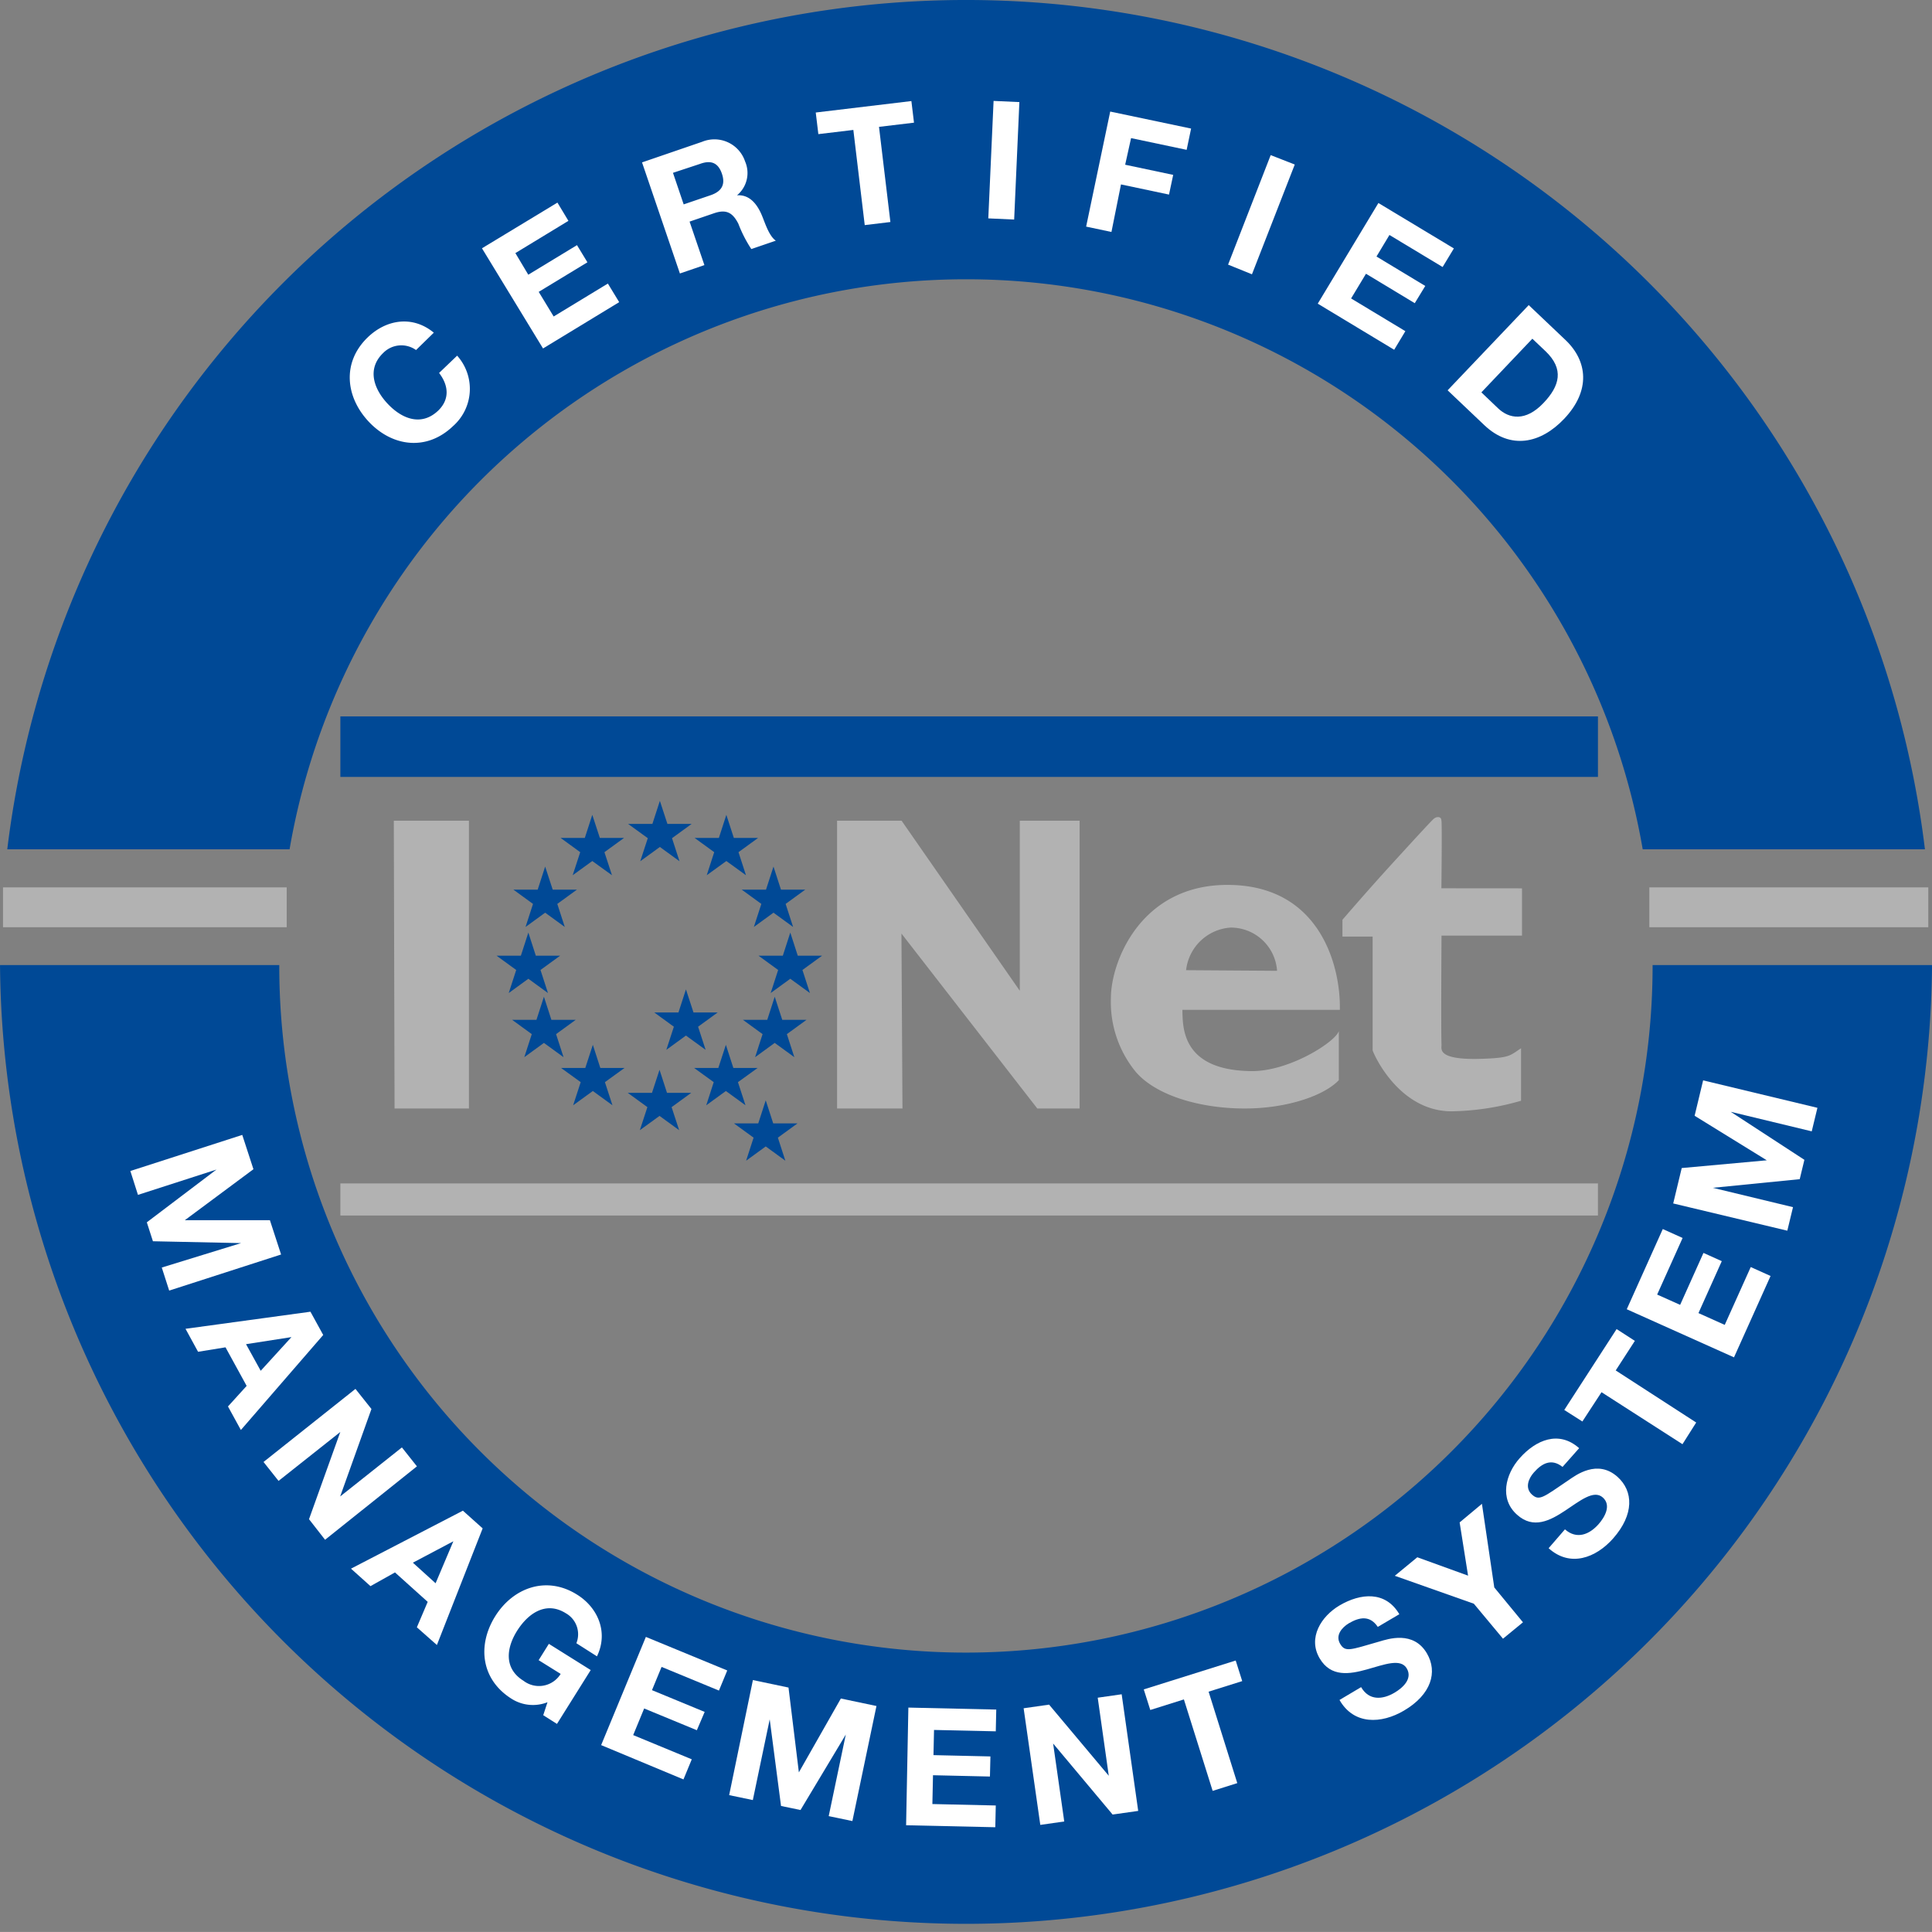 <svg id="Ebene_1" data-name="Ebene 1" xmlns="http://www.w3.org/2000/svg" viewBox="0 0 281.6 281.59"><rect x="0" y="0" width="281.6" height="281.59" fill="#808080" stroke="none"/><defs><style>.cls-1,.cls-4{fill:#004996;}.cls-2,.cls-3{fill:#b2b2b2;}.cls-3{fill-rule:evenodd;}.cls-4{stroke:#004996;stroke-miterlimit:3.86;stroke-width:0.25px;}.cls-5{fill:#fff;}</style></defs><title>IQNet_gm_al</title><polygon class="cls-1" points="49.61 104.42 232.91 104.42 232.91 113.24 49.61 113.24 49.61 104.42 49.61 104.42"/><polygon class="cls-2" points="49.61 172.49 232.91 172.49 232.91 177.17 49.61 177.17 49.61 172.49 49.61 172.49"/><polygon class="cls-2" points="0.44 129.34 41.79 129.34 41.79 135.15 0.44 135.15 0.44 129.34 0.44 129.34"/><polygon class="cls-2" points="240.4 129.34 281.06 129.34 281.06 135.15 240.4 135.15 240.4 129.34 240.4 129.34"/><polygon class="cls-2" points="57.51 161.57 57.4 119.62 68.35 119.62 68.35 161.57 57.51 161.57 57.51 161.57"/><polygon class="cls-2" points="122.01 161.57 122.01 119.62 131.41 119.62 148.64 144.41 148.64 119.62 157.36 119.62 157.36 161.57 151.19 161.57 131.39 136.07 131.54 161.57 122.01 161.57 122.01 161.57"/><path class="cls-3" d="M210.14,166.12v7.13c-2.1,2.22-7.45,4.13-13.72,4.13s-12.8-1.78-15.87-5.33a16.06,16.06,0,0,1-3.63-10.78c0-5.18,4.25-16.4,16.84-16.48,13.65-.09,16.67,11.87,16.53,18.21H187.34c.07,2.45-.21,8.87,10.17,8.93,5.49,0,12.1-4.25,12.62-5.81Zm-9-8.81a6.76,6.76,0,0,0-6.78-6.3,7,7,0,0,0-6.48,6.21l13.26.09Z" transform="translate(-15 -15.81)"/><path class="cls-2" d="M236.84,145.29l0,6.89H225.11s-.09,13.39,0,15.94c0,.63-.65,2.3,6.32,2,3.63-.14,3.68-.47,5.27-1.52l0,7.65a38.18,38.18,0,0,1-10.19,1.54c-7.79-.05-11.44-8.67-11.44-8.9V152.32h-4.4l0-2.45s3.64-4.24,7.36-8.31c2.35-2.57,5.87-6.42,5.95-6.4.27-.29,1.11-.48,1.11.27.12,0,0,9.85,0,9.85Z" transform="translate(-15 -15.81)"/><polygon class="cls-1" points="82.14 154.09 79.28 152.01 76.42 154.09 77.51 150.73 74.65 148.65 78.19 148.65 79.28 145.28 80.37 148.65 83.91 148.65 81.05 150.73 82.14 154.09 82.14 154.09"/><polygon class="cls-1" points="79.87 144.74 77.01 142.66 74.15 144.74 75.24 141.38 72.38 139.3 75.92 139.3 77.01 135.93 78.1 139.3 81.64 139.3 78.78 141.38 79.87 144.74 79.87 144.74"/><polygon class="cls-1" points="82.32 135.11 79.46 133.03 76.6 135.11 77.69 131.75 74.83 129.67 78.37 129.67 79.46 126.31 80.56 129.67 84.09 129.67 81.23 131.75 82.32 135.11 82.32 135.11"/><polygon class="cls-1" points="89.2 127.57 86.33 125.5 83.47 127.57 84.57 124.21 81.71 122.13 85.24 122.13 86.33 118.77 87.43 122.13 90.96 122.13 88.1 124.21 89.2 127.57 89.2 127.57"/><polygon class="cls-1" points="99.04 125.53 96.18 123.45 93.32 125.53 94.42 122.17 91.55 120.09 95.09 120.09 96.18 116.73 97.28 120.09 100.81 120.09 97.95 122.17 99.04 125.53 99.04 125.53"/><polygon class="cls-1" points="89.27 161.1 86.41 159.02 83.54 161.1 84.64 157.73 81.78 155.66 85.31 155.66 86.41 152.29 87.5 155.66 91.03 155.66 88.17 157.73 89.27 161.1 89.27 161.1"/><polygon class="cls-1" points="98.99 164.73 96.13 162.65 93.26 164.73 94.36 161.37 91.5 159.29 95.03 159.29 96.13 155.93 97.22 159.29 100.75 159.29 97.89 161.37 98.99 164.73 98.99 164.73"/><polygon class="cls-1" points="110.06 154.09 112.92 152.01 115.78 154.09 114.69 150.73 117.55 148.65 114.02 148.65 112.92 145.28 111.83 148.65 108.29 148.65 111.15 150.73 110.06 154.09 110.06 154.09"/><polygon class="cls-1" points="112.33 144.74 115.19 142.66 118.05 144.74 116.96 141.38 119.82 139.3 116.28 139.3 115.19 135.93 114.1 139.3 110.56 139.3 113.42 141.38 112.33 144.74 112.33 144.74"/><polygon class="cls-1" points="109.88 135.11 112.74 133.03 115.6 135.11 114.51 131.75 117.37 129.67 113.83 129.67 112.74 126.31 111.65 129.67 108.11 129.67 110.97 131.75 109.88 135.11 109.88 135.11"/><polygon class="cls-1" points="103.01 127.57 105.87 125.5 108.73 127.57 107.64 124.21 110.5 122.13 106.96 122.13 105.87 118.77 104.78 122.13 101.24 122.13 104.1 124.21 103.01 127.57 103.01 127.57"/><polygon class="cls-1" points="102.94 161.1 105.8 159.02 108.66 161.1 107.56 157.73 110.43 155.66 106.89 155.66 105.8 152.29 104.7 155.66 101.17 155.66 104.03 157.73 102.94 161.1 102.94 161.1"/><polygon class="cls-1" points="97.12 153.02 99.98 150.94 102.85 153.02 101.75 149.65 104.61 147.57 101.08 147.57 99.98 144.21 98.89 147.57 95.36 147.57 98.22 149.65 97.12 153.02 97.12 153.02"/><polygon class="cls-1" points="108.75 169.18 111.61 167.1 114.47 169.18 113.38 165.82 116.24 163.74 112.7 163.74 111.61 160.38 110.52 163.74 106.98 163.74 109.84 165.82 108.75 169.18 108.75 169.18"/><path class="cls-4" d="M57.1,139.48a100.19,100.19,0,0,1,197.44,0h40.89a140.66,140.66,0,0,0-279.23,0Z" transform="translate(-15 -15.81)"/><path class="cls-4" d="M256,156.6a100.21,100.21,0,0,1-200.42,0H15.13a140.68,140.68,0,0,0,281.35,0Z" transform="translate(-15 -15.81)"/><path class="cls-5" d="M75.64,66.83a3.7,3.7,0,0,0-4.78.42c-2.44,2.34-1.37,5.3.7,7.47s4.89,3.26,7.33.92C80.56,74,80.4,72,79,70.17l2.63-2.52a7.24,7.24,0,0,1-.6,10.27c-3.83,3.67-8.82,3-12.24-.6s-4-8.69-.17-12.36c2.72-2.61,6.54-3.2,9.61-.66Z" transform="translate(-15 -15.81)"/><path class="cls-5" d="M85.25,52l11-6.66L97.85,48l-7.73,4.7L92,55.85l7.1-4.31,1.52,2.5-7.1,4.31,2.18,3.59,7.9-4.8,1.65,2.71L94.15,66.6Z" transform="translate(-15 -15.81)"/><path class="cls-5" d="M108.58,39.48l8.75-3a4.71,4.71,0,0,1,6.27,2.86,4.22,4.22,0,0,1-1.18,4.94l0,0c1.9-.14,3,1.39,3.66,3,.42,1,1,2.92,2,3.61l-3.57,1.22a19,19,0,0,1-1.89-3.69c-.83-1.62-1.75-2.14-3.54-1.53l-3.57,1.22,2.16,6.34-3.57,1.22Zm6.07,6.12,3.91-1.33c1.59-.54,2.22-1.52,1.66-3.15s-1.63-2-3.22-1.41L113.09,41Z" transform="translate(-15 -15.81)"/><path class="cls-5" d="M139.38,34.75l-5.1.61-.38-3.15,13.94-1.67.38,3.15-5.1.61,1.66,13.87-3.74.45Z" transform="translate(-15 -15.81)"/><path class="cls-5" d="M159.82,30.52l3.76.17-.76,17.12-3.77-.17Z" transform="translate(-15 -15.81)"/><path class="cls-5" d="M176.82,32.07l11.79,2.48-.65,3.1-8.1-1.71L179,39.82l7,1.48-.61,2.87-7-1.48L177,49.62l-3.69-.78Z" transform="translate(-15 -15.81)"/><path class="cls-5" d="M200.21,38.42l3.51,1.37-6.24,16L194,54.38Z" transform="translate(-15 -15.81)"/><path class="cls-5" d="M215.91,45.4l11,6.62-1.64,2.71-7.75-4.67-1.89,3.14,7.11,4.29L221.21,60l-7.11-4.29-2.17,3.6,7.91,4.77-1.63,2.71-11.14-6.72Z" transform="translate(-15 -15.81)"/><path class="cls-5" d="M237.82,60.28l5.36,5.09c3.22,3.06,3.71,7.38-.21,11.5-3.42,3.6-7.81,4.52-11.61.92L226,72.7ZM230.92,73l2.43,2.32c1.58,1.51,4,2,6.63-.78,2.38-2.5,3-4.93.32-7.51l-1.95-1.85Z" transform="translate(-15 -15.81)"/><path class="cls-5" d="M50.31,181.23l1.63,5-10,7.43v0H54.34l1.63,5-16.31,5.26-1.08-3.36L50.14,197v0l-12.85-.27-.89-2.76,10.15-7.69,0,0-11.44,3.69L34,186.49Z" transform="translate(-15 -15.81)"/><path class="cls-5" d="M60.25,207l1.86,3.39-12,13.85-1.88-3.43,2.72-3-3.08-5.62-4,.65-1.83-3.35Zm-9.39,4.73L53,215.61l4.48-4.91,0,0Z" transform="translate(-15 -15.81)"/><path class="cls-5" d="M66.81,218.25l2.33,2.93-4.56,12.75,0,0,9-7.15,2.19,2.76L62.38,240.24l-2.34-3,4.56-12.71,0,0-9,7.13-2.19-2.76Z" transform="translate(-15 -15.81)"/><path class="cls-5" d="M82.47,236l2.88,2.58-6.67,17L75.76,253l1.58-3.71L72.57,245,69,247l-2.84-2.55Zm-7.29,7.58,3.31,3,2.59-6.12,0,0Z" transform="translate(-15 -15.81)"/><path class="cls-5" d="M94.8,263.92a5.8,5.8,0,0,1-5.23-.5c-4.49-2.82-5-7.83-2.41-12s7.45-6,11.94-3.19c3,1.86,4.63,5.45,2.91,9l-3-1.91a3.51,3.51,0,0,0-1.54-4.37c-2.87-1.8-5.47,0-7.07,2.51s-2,5.54.9,7.33a3.71,3.71,0,0,0,5.42-1l-3.21-2,1.49-2.38,6.1,3.82-4.92,7.85-2-1.27Z" transform="translate(-15 -15.81)"/><path class="cls-5" d="M109.14,254.4,121,259.29l-1.21,2.93-8.36-3.45-1.4,3.39,7.68,3.17L116.57,268l-7.68-3.17-1.6,3.88,8.54,3.53-1.21,2.93-12-5Z" transform="translate(-15 -15.81)"/><path class="cls-5" d="M124.74,260.69l5.19,1.09,1.51,12.36h0l6.12-10.76,5.19,1.09-3.51,16.77-3.45-.72,2.49-11.89h0l-6.6,11-2.84-.59-1.65-12.63h0l-2.46,11.77-3.45-.72Z" transform="translate(-15 -15.81)"/><path class="cls-5" d="M147.4,264.7l12.81.29-.07,3.17-9-.2-.08,3.67,8.3.19-.07,2.93-8.3-.19-.09,4.2,9.24.21-.07,3.17-13-.29Z" transform="translate(-15 -15.81)"/><path class="cls-5" d="M164.2,264.8l3.71-.53,8.7,10.37h0L175,263.26l3.49-.5,2.41,17-3.73.53-8.67-10.35h0l1.62,11.36-3.49.5Z" transform="translate(-15 -15.81)"/><path class="cls-5" d="M187.56,263.51l-4.9,1.54-.95-3,13.4-4.21.95,3-4.9,1.54,4.18,13.33-3.59,1.13Z" transform="translate(-15 -15.81)"/><path class="cls-5" d="M213.39,261.72c1.16,2,3.14,1.83,4.87.81,1.14-.67,2.68-2,1.79-3.53s-3.31-.56-5.82.14-5.25,1.16-6.88-1.61c-1.77-3,.23-6.15,2.9-7.72,3.08-1.81,6.71-2.13,8.71,1.28l-3.14,1.85c-1.15-1.72-2.68-1.43-4.23-.52-1,.61-2,1.75-1.25,3s1.46.87,5.72-.35c1.23-.36,4.95-1.63,6.92,1.73,1.59,2.71.65,6-3.36,8.35-3.27,1.92-7.28,2.11-9.38-1.56Z" transform="translate(-15 -15.81)"/><path class="cls-5" d="M229.82,249.56l-11.52-4.07,3.28-2.7,7.4,2.68-1.23-7.76L231,235l1.8,12.19,4.18,5.08-2.91,2.39Z" transform="translate(-15 -15.81)"/><path class="cls-5" d="M243.1,238.72c1.71,1.51,3.55.77,4.89-.74.88-1,1.93-2.75.62-3.91s-3.32.49-5.49,1.93-4.63,2.73-7,.59c-2.62-2.32-1.68-5.92.37-8.23,2.37-2.68,5.72-4.1,8.68-1.47l-2.42,2.73c-1.62-1.28-3-.53-4.18.81-.8.9-1.34,2.27-.27,3.23s1.66.38,5.33-2.11c1.06-.73,4.2-3.08,7.11-.5,2.35,2.09,2.47,5.5-.62,9-2.51,2.84-6.27,4.25-9.4,1.42Z" transform="translate(-15 -15.81)"/><path class="cls-5" d="M248.43,218.73,245.64,223,243,221.32l7.63-11.79,2.66,1.72-2.79,4.31,11.73,7.59-2,3.16Z" transform="translate(-15 -15.81)"/><path class="cls-5" d="M252.11,206.64l5.25-11.69,2.89,1.3-3.71,8.25,3.35,1.5,3.4-7.57,2.67,1.2-3.4,7.57,3.83,1.72,3.79-8.43,2.89,1.3-5.33,11.86Z" transform="translate(-15 -15.81)"/><path class="cls-5" d="M258.88,191.22l1.24-5.16,12.4-1.13v0L262,178.44l1.24-5.16,16.66,4-.83,3.43-11.81-2.85v0L278,184.86l-.68,2.82-12.67,1.26v0l11.69,2.82-.83,3.43Z" transform="translate(-15 -15.81)"/></svg>